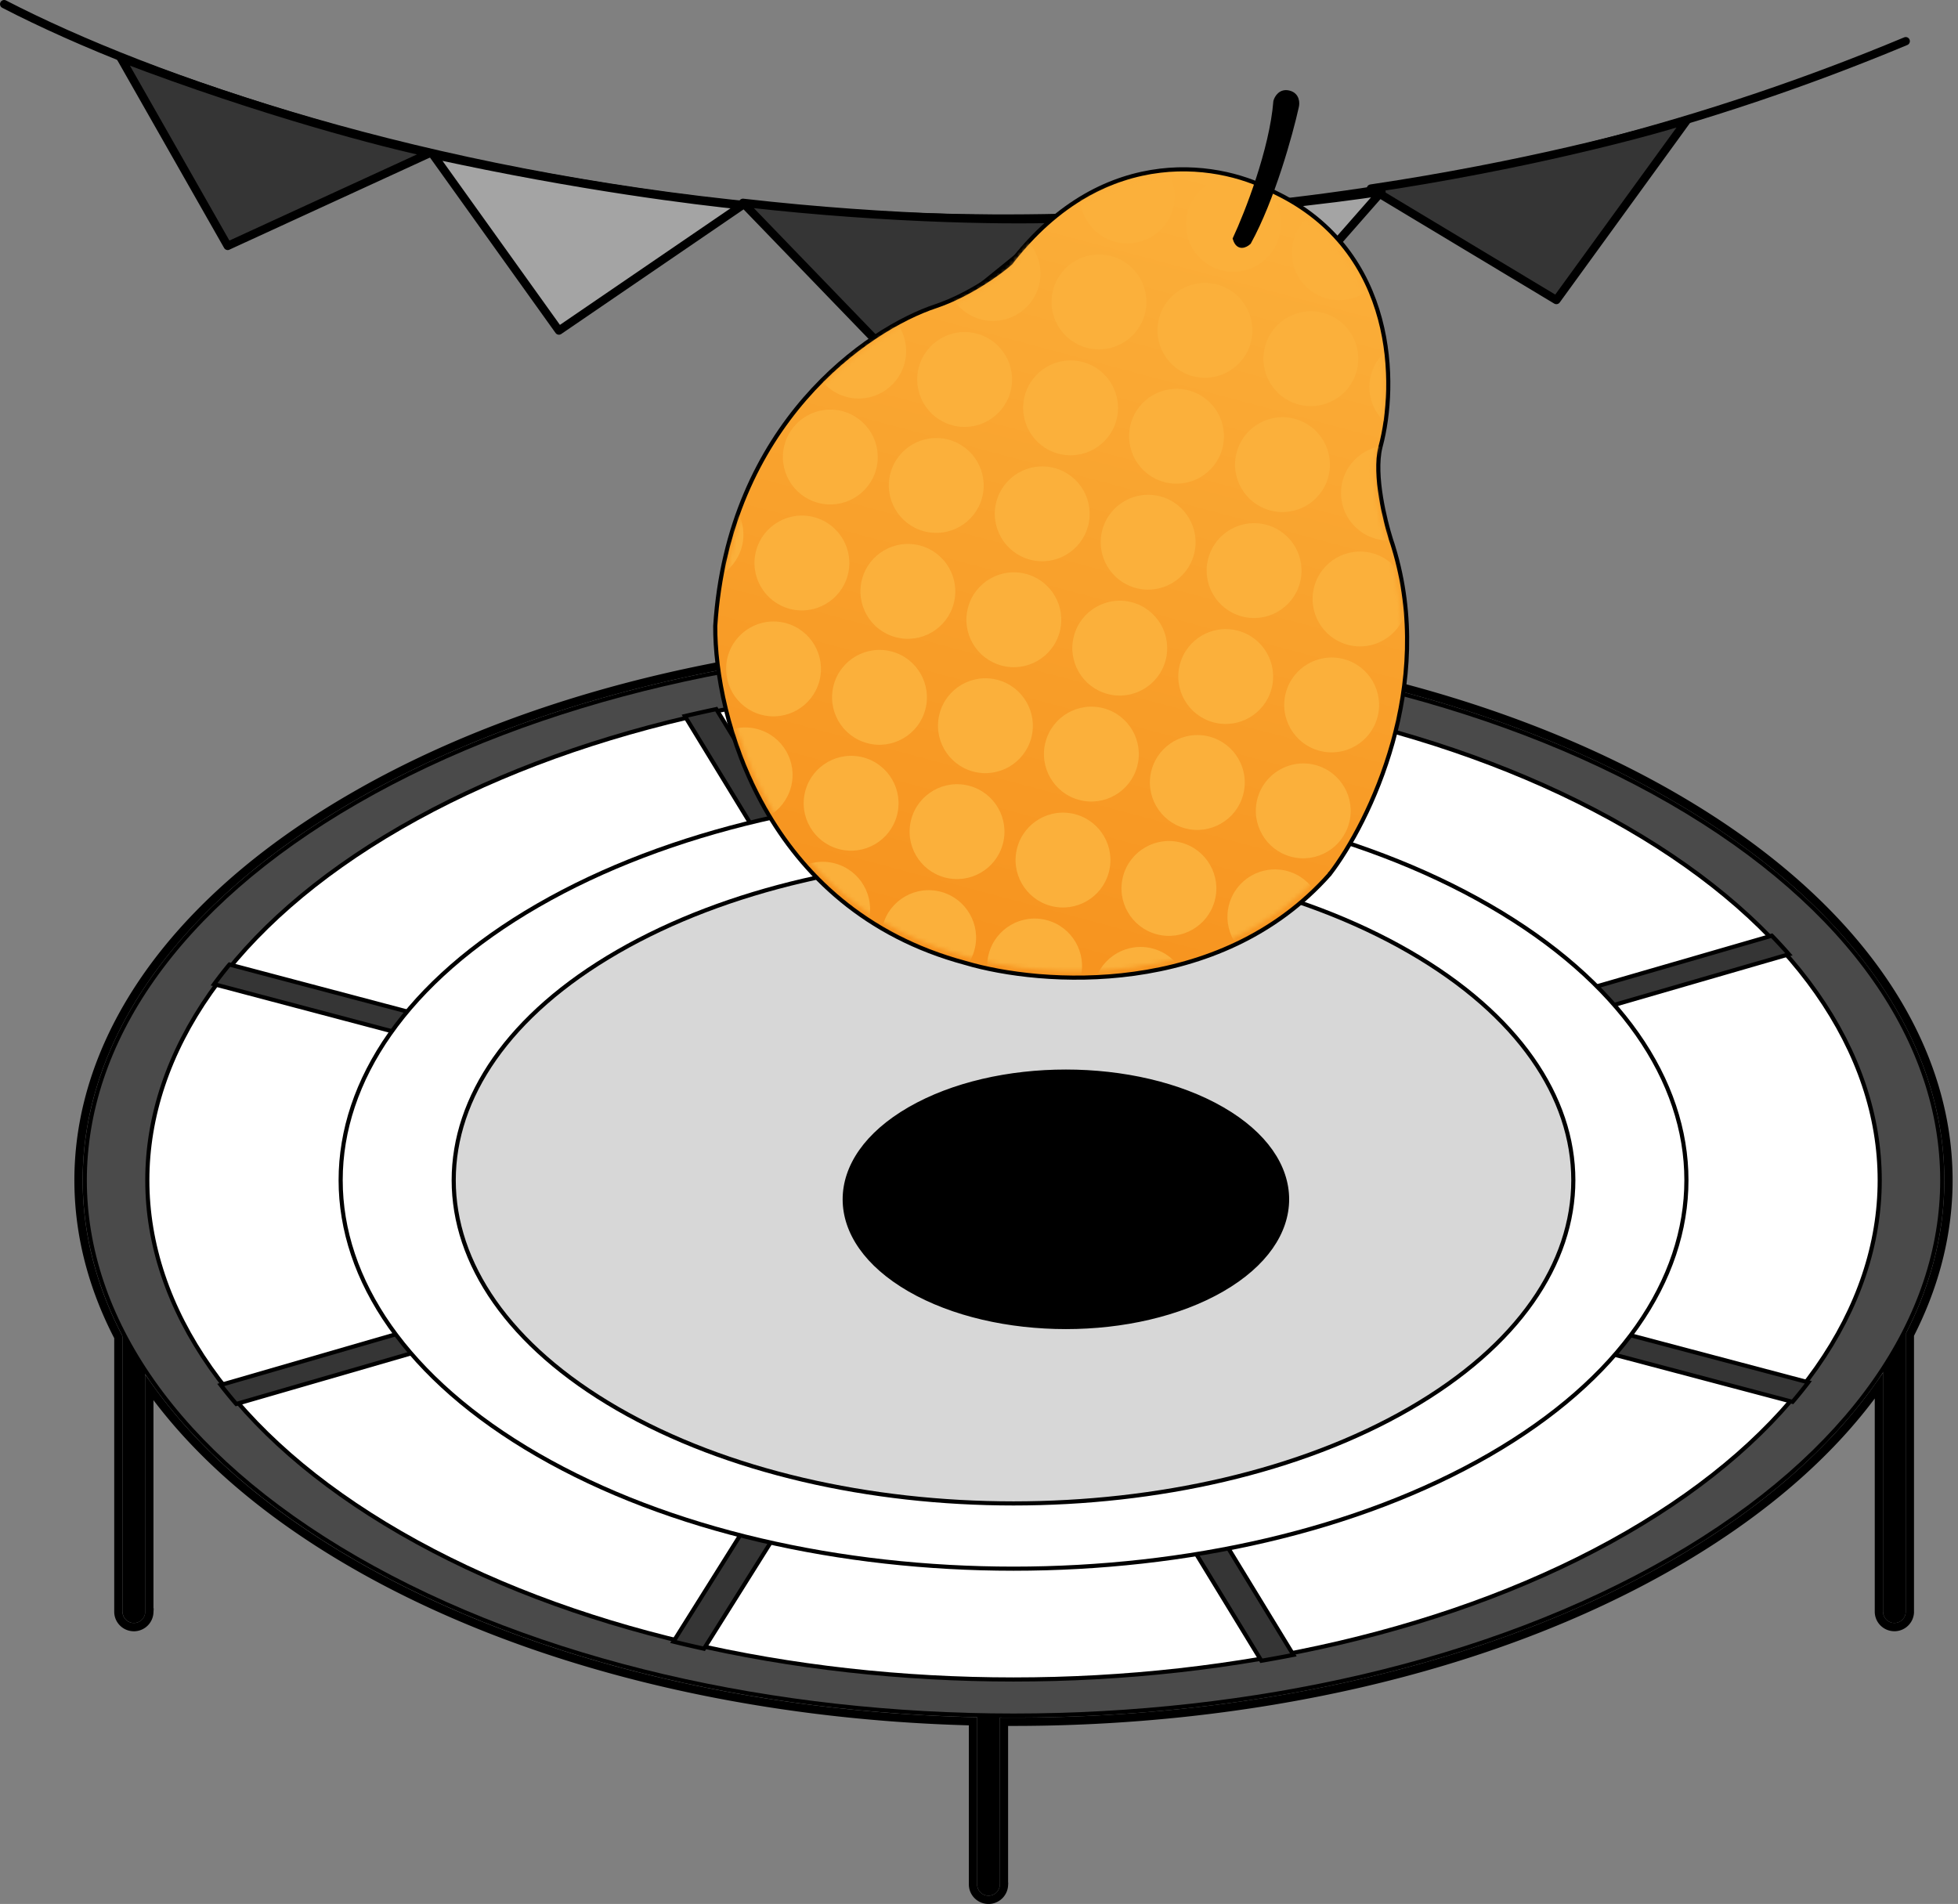 <svg xmlns="http://www.w3.org/2000/svg" id="Laag_1" width="473.97" height="460.87" data-name="Laag 1"><rect width="100%" height="100%" fill="#808080" stroke="none"/><defs><linearGradient id="Naamloos_verloop" x1="287.68" x2="235.95" y1="356.67" y2="163.61" data-name="Naamloos verloop" gradientTransform="matrix(1 0 0 -1 0 396.81)" gradientUnits="userSpaceOnUse"><stop offset="0" stop-color="#fbb03b"/><stop offset="1" stop-color="#f7931e"/></linearGradient><linearGradient id="Naamloos_verloop_2" x1="286.99" x2="236.37" y1="354.51" y2="165.58" data-name="Naamloos verloop 2" gradientTransform="matrix(1 0 0 -1 0 396.81)" gradientUnits="userSpaceOnUse"><stop offset="0" stop-color="#fbb03b"/><stop offset="1" stop-color="#f7931e"/></linearGradient><style>.cls-7{stroke:#000;fill:#fff}</style><mask id="mask" width="363.23" height="291.82" x="110.74" y="8.47" maskUnits="userSpaceOnUse"><path id="mask0_364_2" d="M245.22 65.66c22.33-29.12 50.61-23.25 61.96-16.68 28.98 13.82 28.66 45.5 24.87 59.61-1.82 6.77 1.11 18.45 2.8 23.44 10.5 33.07-5.48 65.6-14.78 77.73-26.01 29.34-68.02 26.15-85.78 20.89-47.43-12.71-59.04-58.18-58.92-79.33 3.07-47.59 35.92-70.05 51.96-75.34 7.99-2.7 15.26-8.01 17.9-10.33Z" data-name="mask0 364 2" style="stroke:#000;stroke-width:2px;stroke-linecap:round;fill:url(#Naamloos_verloop_2)"/></mask></defs><path d="M32.41 313.48c1.52 0 2.75 1.23 2.75 2.75v73.89c0 1.52-1.23 2.75-2.75 2.75s-2.75-1.23-2.75-2.75v-73.89c0-1.52 1.23-2.75 2.75-2.75m206.87 66.01c1.52 0 2.75 1.23 2.75 2.75v73.89c0 1.52-1.23 2.75-2.75 2.75s-2.75-1.23-2.75-2.75v-73.89c0-1.52 1.23-2.75 2.75-2.75m219.29-66.01c1.52 0 2.75 1.23 2.75 2.75v73.89c0 1.52-1.23 2.75-2.75 2.75s-2.75-1.23-2.75-2.75v-73.89c0-1.52 1.23-2.75 2.75-2.75"/><path d="M245.34 156.1c57.6 0 115.17 12.69 159.08 38.04 43.9 25.35 65.74 58.5 65.74 91.55s-21.84 66.21-65.74 91.55c-43.9 25.35-101.48 38.04-159.08 38.04s-115.18-12.69-159.08-38.04-65.74-58.5-65.74-91.55 21.84-66.21 65.74-91.55c43.9-25.35 101.48-38.04 159.08-38.04Z" style="stroke:#000;fill:#4a4a4a"/><path d="M245.34 164.84c53.72 0 107.42 11.84 148.37 35.48s61.31 54.56 61.31 85.37-20.36 61.73-61.31 85.37-94.65 35.48-148.37 35.48-107.43-11.83-148.37-35.48c-40.95-23.64-61.31-54.56-61.31-85.37s20.36-61.73 61.31-85.37 94.65-35.48 148.37-35.48Z" class="cls-7"/><path d="M273.83 340.67c1.24-.37 2.7 0 3.21.84l36.05 59.08c-2.57.5-5.16.98-7.75 1.42l-35.67-58.45c-.5-.82.11-1.75 1.33-2.08.95-.26 1.89-.53 2.83-.82Zm-76.37 1.83c.51-.82 1.92-1.19 3.14-.85.9.25 1.8.49 2.71.71 1.27.32 1.91 1.28 1.39 2.11l-34.28 54.61c-2.48-.54-4.95-1.12-7.4-1.72l34.44-54.87Zm-48.52-34.92c1.25-.36 2.69.06 3.18.9.35.6.72 1.21 1.1 1.8.52.81-.02 1.76-1.24 2.11L57.2 339.84c-1.32-1.52-2.57-3.06-3.77-4.61l95.51-27.66Zm174.42-1.51c.49-.82 1.87-1.24 3.1-.91l111.29 29.45c-1.21 1.59-2.48 3.17-3.82 4.73l-110.47-29.23c-1.26-.33-1.83-1.31-1.29-2.14.41-.63.81-1.26 1.19-1.9m-170.77-46.92c1.26.33 1.83 1.31 1.29 2.14-.41.63-.81 1.26-1.19 1.9-.49.82-1.87 1.24-3.1.91l-97.76-25.86c1.17-1.6 2.41-3.19 3.71-4.76l97.04 25.67Zm276.3-32.65q2.16 2.235 4.14 4.5L327.1 261.68c-1.25.36-2.68-.06-3.18-.9-.35-.6-.72-1.21-1.1-1.8-.52-.81.02-1.76 1.23-2.11l104.83-30.36Zm-222.52-.8c.5.82-.11 1.75-1.33 2.08-.95.26-1.89.53-2.83.82-1.24.37-2.7 0-3.21-.84l-33.22-54.43c2.51-.59 5.04-1.16 7.59-1.69l32.99 54.06Zm99.68-56.21c2.54.44 5.08.91 7.59 1.41l-35.07 55.87c-.51.82-1.92 1.19-3.14.85-.9-.25-1.8-.49-2.71-.72-1.27-.32-1.91-1.28-1.39-2.12l34.71-55.3Z" style="fill:#353535"/><path d="m273.83 340.67.14.48zm3.21.84.43-.26zm36.05 59.08.1.49.7-.14-.37-.61zm-7.75 1.42-.43.26.18.29.33-.06zm-35.67-58.44-.43.26zm1.33-2.09.13.48zm-73.54 1.02-.42-.27zm3.14-.85.13-.48zm2.71.72-.12.48zm1.38 2.11.42.27zm-34.28 54.61-.11.49.34.08.19-.3zm-7.39-1.72-.42-.27-.37.59.67.17zm-14.08-89.79.14.48zm3.17.91.43-.25zm1.1 1.8.42-.27zm-1.23 2.11.14.48zM57.2 339.85l-.38.33.21.24.31-.09zm-3.77-4.6-.14-.48-.71.2.45.58.4-.31Zm269.93-29.18-.43-.26zm3.1-.91-.13.48zm111.28 29.45.4.3.45-.6-.72-.19-.13.48Zm-3.81 4.73-.13.48.3.08.2-.24-.38-.32Zm-110.47-29.23-.13.48zm-1.29-2.14.42.27zm-169.58-48.82-.13.48zm1.29 2.15-.42-.27zm-1.19 1.89-.43-.26zm-3.1.91-.13.48zm-97.76-25.86-.4-.3-.44.59.71.19zm3.72-4.76.13-.48-.31-.08-.2.25.39.32Zm373.34-6.98.36-.35-.21-.22-.29.08.14.48Zm4.15 4.5.14.48.75-.22-.52-.59-.38.33Zm-105.93 30.68.14.48zm-3.18-.9.43-.25zm-1.1-1.81.42-.27zm1.23-2.11.14.48zM206.37 225.7l.43-.26zm-1.33 2.09.13.48zm-2.83.81.14.48zm-3.21-.84-.43.26zm-33.21-54.42-.11-.49-.67.16.36.59.43-.26Zm7.59-1.7.43-.26-.18-.3-.35.07zm132.67-2.15.09-.49-.33-.06-.18.28zm7.6 1.41.42.27.39-.61-.71-.14-.1.49Zm-35.07 55.87.42.27zm-3.14.85-.13.48zm-2.71-.72.12-.48zm-1.39-2.11-.42-.27zm2.49 115.88.14.48a3.04 3.04 0 0 1 1.61-.03c.51.13.87.38 1.03.65l.43-.26.43-.26c-.35-.57-.98-.93-1.64-1.1-.67-.17-1.44-.17-2.15.04zm3.21.84-.43.26 36.05 59.08.43-.26.43-.26-36.05-59.08zm36.05 59.08-.1-.49c-2.57.5-5.15.98-7.74 1.42l.09.49.08.49c2.6-.45 5.19-.92 7.77-1.43l-.1-.49Zm-7.75 1.42.43-.26-35.67-58.45-.43.26-.43.26 35.67 58.45zm-35.67-58.44.43-.26c-.14-.23-.13-.46.01-.69.16-.25.5-.51 1.02-.65l-.13-.48-.13-.48c-.7.19-1.27.57-1.6 1.07-.34.53-.38 1.17-.02 1.75l.43-.26Zm1.33-2.09.13.48c.95-.26 1.9-.54 2.84-.82l-.14-.48-.15-.48q-1.395.42-2.82.81l.13.48Zm-73.54 1.02.42.27c.17-.27.52-.51 1.01-.64s1.05-.14 1.57 0l.13-.48.13-.48c-.7-.19-1.45-.18-2.1 0-.64.17-1.26.52-1.6 1.07l.42.27Zm3.14-.85-.13.48c.9.25 1.81.49 2.72.72l.12-.48.12-.49c-.9-.23-1.8-.46-2.7-.71zm2.71.72-.12.48c.55.14.9.4 1.07.65.15.23.16.47.01.71l.42.27.42.27c.37-.6.33-1.26-.03-1.79-.34-.51-.94-.89-1.66-1.07l-.12.49Zm1.38 2.11-.42-.27-34.28 54.62.42.26.42.27 34.28-54.62-.42-.27Zm-34.28 54.61.11-.49c-2.48-.54-4.94-1.12-7.39-1.72l-.12.49-.12.49c2.46.6 4.93 1.18 7.41 1.72zm-7.39-1.72.42.27 34.44-54.87-.42-.27-.42-.27-34.44 54.87zm-14.08-89.79.14.48c.53-.15 1.1-.14 1.6 0s.85.4 1.01.67l.43-.25.43-.25c-.33-.57-.95-.95-1.6-1.13-.66-.19-1.43-.21-2.15 0zm3.17.91-.43.25c.35.61.72 1.22 1.11 1.82l.42-.27.42-.27c-.38-.59-.74-1.19-1.09-1.78zm1.1 1.8-.42.27c.16.24.15.48.02.71-.14.24-.46.5-.97.65l.14.48.14.48c.7-.2 1.26-.59 1.56-1.11.31-.54.32-1.18-.04-1.75l-.42.27Zm-1.23 2.11-.14-.48-94.78 27.45.14.48.14.48 94.78-27.45zM57.2 339.85l.38-.33c-1.31-1.52-2.56-3.04-3.75-4.58l-.4.31-.4.31c1.2 1.55 2.47 3.1 3.79 4.63l.38-.33Zm-3.77-4.6.14.48 95.51-27.66-.14-.48-.14-.48-95.51 27.66zm269.93-29.18.43.26c.16-.27.5-.52.99-.66.48-.14 1.04-.16 1.56-.02l.13-.48.13-.48a3.93 3.93 0 0 0-2.1.03c-.64.19-1.23.56-1.56 1.11l.43.26Zm3.1-.91-.13.48 111.29 29.45.13-.48.13-.48-111.29-29.45zm111.28 29.45-.4-.3c-1.21 1.58-2.47 3.15-3.8 4.71l.38.33.38.32c1.34-1.57 2.62-3.16 3.84-4.75l-.4-.3Zm-3.81 4.73.13-.48-110.46-29.23-.13.48-.13.48 110.47 29.23.13-.48Zm-110.47-29.23.13-.48c-.54-.14-.87-.41-1.02-.66-.14-.23-.14-.48.02-.73l-.42-.27-.42-.27a1.64 1.64 0 0 0-.04 1.79c.32.53.9.92 1.62 1.11l.13-.48Zm-1.29-2.14.42.27c.42-.64.82-1.27 1.2-1.92l-.43-.26-.43-.26c-.38.63-.77 1.26-1.18 1.88l.42.27Zm-169.58-48.82-.13.48c.54.14.87.41 1.02.66.14.23.14.48-.02.73l.42.27.42.27c.38-.58.37-1.24.04-1.79-.32-.53-.9-.92-1.62-1.11l-.13.48Zm1.29 2.15-.42-.27c-.41.64-.81 1.27-1.2 1.92l.43.26.43.26c.38-.63.77-1.26 1.18-1.88l-.42-.27Zm-1.19 1.89-.43-.26c-.16.27-.5.52-.99.66-.48.14-1.03.16-1.56.02l-.13.48-.13.48c.71.19 1.45.16 2.1-.03.64-.19 1.23-.56 1.56-1.11l-.43-.26Zm-3.1.91.13-.48-97.76-25.86-.13.48-.13.48 97.76 25.86zm-97.76-25.86.4.3q1.755-2.385 3.69-4.74l-.38-.32-.39-.32c-1.31 1.58-2.55 3.18-3.73 4.78l.4.3Zm3.72-4.76-.13.48 97.04 25.67.13-.48.13-.48-97.04-25.68-.13.48Zm373.34-6.98-.36.35c1.43 1.48 2.81 2.97 4.13 4.48l.38-.33.38-.33c-1.33-1.52-2.71-3.03-4.16-4.52l-.36.35Zm4.15 4.5-.14-.48-105.93 30.68.14.48.14.48 105.93-30.68zm-105.93 30.68-.14-.48c-.53.15-1.1.14-1.6 0s-.85-.4-1.01-.68l-.43.25-.43.25c.33.57.95.95 1.6 1.13.66.19 1.43.21 2.15 0l-.14-.48Zm-3.18-.9.43-.25c-.36-.61-.73-1.22-1.11-1.82l-.42.27-.42.27c.38.59.74 1.19 1.09 1.78zm-1.1-1.81.42-.27a.635.635 0 0 1-.02-.71c.14-.24.46-.5.97-.65l-.14-.48-.14-.48c-.7.2-1.26.59-1.56 1.11-.31.54-.32 1.18.04 1.75l.42-.27Zm1.23-2.11.14.48 104.83-30.36-.14-.48-.14-.48-104.83 30.36zM206.37 225.7l-.43.26c.14.24.13.47-.01.69-.16.25-.49.51-1.02.65l.13.48.13.48c.7-.19 1.27-.57 1.6-1.08.34-.53.38-1.17.02-1.75l-.43.26Zm-1.33 2.09-.13-.48c-.95.26-1.9.54-2.84.82l.15.48.14.48q1.395-.42 2.82-.81l-.13-.48Zm-2.83.81-.15-.48c-.53.16-1.11.16-1.61.03-.51-.13-.87-.38-1.03-.65l-.43.26-.43.26c.35.57.97.93 1.63 1.1.67.17 1.44.17 2.15-.04l-.14-.48Zm-3.21-.84.43-.26-33.22-54.43-.43.26-.43.26 33.22 54.43zm-33.21-54.42.12.49c2.51-.59 5.04-1.16 7.58-1.69l-.1-.49-.1-.49c-2.55.54-5.08 1.1-7.6 1.69l.11.49Zm7.59-1.7-.43.26 32.99 54.06.43-.26.43-.26-32.99-54.06zm132.67-2.15-.08.49c2.54.44 5.07.91 7.58 1.41l.1-.49.1-.49c-2.52-.5-5.06-.97-7.61-1.41zm7.6 1.41-.42-.27-35.07 55.87.42.27.42.27 35.07-55.87zm-35.07 55.87-.42-.27c-.17.27-.52.51-1.01.64s-1.05.14-1.57 0l-.13.48-.13.48c.7.19 1.45.18 2.1 0 .64-.17 1.25-.52 1.6-1.07l-.42-.27Zm-3.14.85.13-.48c-.9-.25-1.81-.49-2.72-.72l-.12.48-.12.49c.9.23 1.8.46 2.7.71zm-2.71-.72.12-.48c-.55-.14-.9-.4-1.07-.65a.62.62 0 0 1-.01-.71l-.42-.27-.42-.27c-.37.6-.33 1.26.03 1.79.34.51.94.89 1.66 1.07l.12-.49Zm-1.39-2.11.42.27 34.71-55.3-.42-.27-.42-.27-34.71 55.3z"/><path d="M360.52 219.19c63.61 36.72 63.61 96.27 0 132.99s-166.74 36.72-230.35 0-63.61-96.27 0-132.99 166.74-36.72 230.35 0Z" class="cls-7"/><path d="M341.16 230.37c52.92 30.55 52.92 80.09 0 110.64s-138.72 30.55-191.64 0-52.92-80.09 0-110.64 138.72-30.55 191.64 0Z" style="fill:#d7d7d7;stroke:#000"/><path d="M295.88 268.45c20.91 12.07 20.91 31.64 0 43.72s-54.81 12.07-75.72 0-20.91-31.64 0-43.72 54.81-12.07 75.72 0Z" style="stroke:#000"/><path d="M245.34 154.6c57.79 0 115.64 12.73 159.83 38.24l1.42.83c29.61 17.4 49.18 38.45 58.58 60.73 9.53 22.59 8.57 46.37-2.85 68.7v67.21a3.756 3.756 0 0 1-3.56 3.55h-.19c-2.07 0-3.75-1.67-3.75-3.74v-54.67c-10.73 15.2-26.57 29.43-47.49 41.84l-2.16 1.26c-44.77 25.85-103.58 38.57-162.14 38.23v39.55a3.756 3.756 0 0 1-3.56 3.55h-.19c-2.07 0-3.75-1.67-3.75-3.74v-39.47c-53.63-1.34-106.64-13.65-148.04-36.98l-1.98-1.13c-21.8-12.58-38.26-27.13-49.36-42.69v54.45a3.756 3.756 0 0 1-3.56 3.55h-.19c-2.07 0-3.75-1.67-3.75-3.74v-66.45C17 301.28 15.9 277.39 25.38 254.7c9.5-22.75 29.58-44.22 60.12-61.85l2.08-1.19c43.91-24.72 100.86-37.05 157.75-37.05Z" style="stroke:#000;fill:none;stroke-width:2px"/><path d="M1 1c71.78 37.09 264.35 90.81 460.32 8.97" style="stroke:#000;fill:none;stroke-width:2px;stroke-linecap:round;stroke-linejoin:round"/><path d="m55.12 59.53-25.9-45.54c34.6 13.21 64.32 20.87 74.85 23.05L55.12 59.52Zm161.11 27.25-36.38-37.69c36.8 4.21 67.48 4.27 78.23 3.77zm160.51-14.15-44.89-26.99c36.63-5.46 66.29-13.34 76.54-16.6l-31.64 43.59Z" style="stroke:#000;stroke-width:2px;stroke-linecap:round;stroke-linejoin:round;fill:#353535"/><path d="M135.29 80.01 104.8 37.42c35.89 7.83 64.14 11.22 74.84 12.3l-44.34 30.3Zm163.68 6.73-40.1-33.7c36.72-1.31 64.92-5.03 75.55-6.64l-35.45 40.35Z" style="stroke:#000;stroke-width:2px;stroke-linecap:round;stroke-linejoin:round;fill:#a4a4a4"/><path d="M280.8 41.32c11.63-1.39 21.86 1.8 27.74 5.21 14.95 7.13 22.35 18.88 25.51 30.66 3.16 11.76 2.11 23.55.16 30.83l-.08.32c-.8 3.32-.53 7.8.18 12.13.64 3.9 1.61 7.62 2.42 10.19l.34 1.02h0l.25.81c5.11 16.74 3.68 33.3-.2 47.23-3.95 14.15-10.43 25.61-15.22 31.86h-.01l-.01.03c-13.39 15.1-30.89 21.82-47.3 24.09-16.4 2.27-31.74.11-40.87-2.6h0c-48.77-13.08-60.69-59.83-60.57-81.54h0v-.03c3.15-48.87 36.89-71.98 53.43-77.43 8.04-2.72 15.39-8.07 18.08-10.43 11.48-14.95 24.51-20.95 36.17-22.35Z" style="stroke:#000;fill:url(#Naamloos_verloop);stroke-linecap:round"/><g style="mask:url(#mask)"><path d="M459.51 274.25c-6.12-1.64-9.76-7.94-8.12-14.06s7.94-9.76 14.06-8.12 9.76 7.94 8.12 14.06-7.94 9.76-14.06 8.12m-6.87 25.64c-6.12-1.64-9.76-7.94-8.12-14.06s7.94-9.76 14.06-8.12 9.76 7.94 8.12 14.06-7.94 9.76-14.06 8.12m1.84-109.45c-6.12-1.64-9.76-7.94-8.12-14.06s7.94-9.76 14.06-8.12 9.76 7.94 8.12 14.06-7.94 9.76-14.06 8.12m-6.87 25.65c-6.12-1.64-9.76-7.94-8.12-14.06s7.94-9.76 14.06-8.12 9.76 7.94 8.12 14.06-7.94 9.76-14.06 8.12m-6.87 25.64c-6.12-1.64-9.76-7.94-8.12-14.06s7.94-9.76 14.06-8.12 9.76 7.94 8.12 14.06-7.94 9.76-14.06 8.12m-6.87 25.65c-6.12-1.64-9.76-7.94-8.12-14.06s7.94-9.76 14.06-8.12 9.76 7.94 8.12 14.06-7.94 9.76-14.06 8.12M427 293.02c-6.12-1.64-9.76-7.94-8.12-14.06s7.94-9.76 14.06-8.12 9.76 7.94 8.12 14.06-7.94 9.76-14.06 8.12m22.45-186.39c-6.12-1.64-9.76-7.94-8.12-14.06s7.94-9.76 14.06-8.12 9.76 7.94 8.12 14.06-7.94 9.76-14.06 8.12m-6.87 25.65c-6.12-1.64-9.76-7.94-8.12-14.06s7.94-9.76 14.06-8.12 9.76 7.94 8.12 14.06-7.94 9.76-14.06 8.12m-6.87 25.64c-6.12-1.64-9.76-7.94-8.12-14.06s7.94-9.76 14.06-8.12 9.76 7.94 8.12 14.06-7.94 9.76-14.06 8.12m-6.87 25.65c-6.12-1.64-9.76-7.94-8.12-14.06s7.94-9.76 14.06-8.12 9.76 7.94 8.12 14.06-7.94 9.76-14.06 8.12m-6.88 25.64c-6.12-1.64-9.76-7.94-8.12-14.06s7.94-9.76 14.06-8.12 9.76 7.94 8.12 14.06-7.94 9.76-14.06 8.12m-6.87 25.65c-6.12-1.64-9.76-7.94-8.12-14.06s7.94-9.76 14.06-8.12 9.76 7.94 8.12 14.06-7.94 9.76-14.06 8.12m-6.87 25.64c-6.12-1.64-9.76-7.94-8.12-14.06s7.94-9.76 14.06-8.12 9.76 7.94 8.12 14.06-7.94 9.76-14.06 8.12m-6.87 25.65c-6.12-1.64-9.76-7.94-8.12-14.06s7.94-9.76 14.06-8.12 9.76 7.94 8.12 14.06-7.94 9.76-14.06 8.12m22.46-186.39c-6.12-1.64-9.76-7.94-8.12-14.06s7.94-9.76 14.06-8.12 9.76 7.94 8.12 14.06-7.94 9.76-14.06 8.12m-6.88 25.65c-6.12-1.64-9.76-7.94-8.12-14.06s7.94-9.76 14.06-8.12 9.76 7.94 8.12 14.06-7.94 9.76-14.06 8.12m-6.87 25.64c-6.12-1.64-9.76-7.94-8.12-14.06s7.94-9.76 14.06-8.12 9.76 7.94 8.12 14.06-7.94 9.76-14.06 8.12m-6.87 25.65c-6.12-1.64-9.76-7.94-8.12-14.06s7.94-9.76 14.06-8.12 9.76 7.94 8.12 14.06-7.94 9.76-14.06 8.12m-6.87 25.64c-6.12-1.64-9.76-7.94-8.12-14.06s7.94-9.76 14.06-8.12 9.76 7.94 8.12 14.06-7.94 9.76-14.06 8.12m-6.87 25.65c-6.12-1.64-9.76-7.94-8.12-14.06s7.94-9.76 14.06-8.12 9.76 7.94 8.12 14.06-7.94 9.76-14.06 8.12m-6.87 25.64c-6.12-1.64-9.76-7.94-8.12-14.06s7.94-9.76 14.06-8.12 9.76 7.94 8.12 14.06-7.94 9.76-14.06 8.12m-6.88 25.65c-6.12-1.64-9.76-7.94-8.12-14.06s7.94-9.76 14.06-8.12 9.76 7.94 8.12 14.06-7.94 9.76-14.06 8.12m22.46-186.39c-6.12-1.64-9.76-7.94-8.12-14.06s7.94-9.76 14.06-8.12 9.76 7.94 8.12 14.06-7.94 9.76-14.06 8.12m-6.87 25.64c-6.12-1.64-9.76-7.94-8.12-14.06s7.94-9.76 14.06-8.12 9.76 7.94 8.12 14.06-7.94 9.76-14.06 8.12m-6.87 25.65c-6.12-1.64-9.76-7.94-8.12-14.06s7.94-9.76 14.06-8.12 9.76 7.94 8.12 14.06-7.94 9.76-14.06 8.12m-6.87 25.64c-6.12-1.64-9.76-7.94-8.12-14.06s7.94-9.76 14.06-8.12 9.76 7.94 8.12 14.06-7.94 9.76-14.06 8.12m-6.88 25.65c-6.12-1.64-9.76-7.94-8.12-14.06s7.94-9.76 14.06-8.12 9.76 7.94 8.12 14.06-7.94 9.76-14.06 8.12m-6.87 25.65c-6.12-1.64-9.76-7.94-8.12-14.06s7.94-9.76 14.06-8.12 9.76 7.94 8.12 14.06-7.94 9.76-14.06 8.12m-6.87 25.64c-6.12-1.64-9.76-7.94-8.12-14.06s7.94-9.76 14.06-8.12 9.76 7.94 8.12 14.06-7.94 9.76-14.06 8.12m-6.87 25.65c-6.12-1.64-9.76-7.94-8.12-14.06s7.94-9.76 14.06-8.12 9.76 7.94 8.12 14.06-7.94 9.76-14.06 8.12m22.45-186.39c-6.12-1.64-9.76-7.94-8.12-14.06s7.94-9.76 14.06-8.12 9.76 7.94 8.12 14.06-7.94 9.76-14.06 8.12m-6.87 25.64c-6.12-1.64-9.76-7.94-8.12-14.06s7.94-9.76 14.06-8.12 9.76 7.94 8.12 14.06-7.94 9.76-14.06 8.12m-6.87 25.65c-6.12-1.64-9.76-7.94-8.12-14.06s7.94-9.76 14.06-8.12 9.76 7.94 8.12 14.06-7.94 9.76-14.06 8.12m-6.87 25.64c-6.12-1.64-9.76-7.94-8.12-14.06s7.94-9.76 14.06-8.12 9.76 7.94 8.12 14.06-7.94 9.76-14.06 8.12m-6.87 25.65c-6.12-1.64-9.76-7.94-8.12-14.06s7.94-9.76 14.06-8.12 9.76 7.94 8.12 14.06-7.94 9.76-14.06 8.12m-6.87 25.64c-6.12-1.64-9.76-7.94-8.12-14.06s7.94-9.76 14.06-8.12 9.76 7.94 8.12 14.06-7.94 9.76-14.06 8.12m-6.88 25.65c-6.12-1.64-9.76-7.94-8.12-14.06s7.94-9.76 14.06-8.12 9.76 7.94 8.12 14.06-7.94 9.76-14.06 8.12m-6.87 25.64c-6.12-1.64-9.76-7.94-8.12-14.06s7.94-9.76 14.06-8.12 9.76 7.94 8.12 14.06-7.94 9.76-14.06 8.12m22.46-186.38c-6.12-1.64-9.76-7.94-8.12-14.06s7.94-9.76 14.06-8.12 9.76 7.94 8.12 14.06-7.94 9.76-14.06 8.12M340 104.79c-6.12-1.64-9.76-7.94-8.12-14.06s7.94-9.76 14.06-8.12 9.76 7.94 8.12 14.06-7.94 9.76-14.06 8.12m-6.87 25.65c-6.12-1.64-9.76-7.94-8.12-14.06s7.94-9.76 14.06-8.12 9.76 7.94 8.12 14.06-7.94 9.76-14.06 8.12m-6.88 25.64c-6.12-1.64-9.76-7.94-8.12-14.06s7.94-9.76 14.06-8.12 9.76 7.94 8.12 14.06-7.94 9.76-14.06 8.12m-6.87 25.65c-6.12-1.64-9.76-7.94-8.12-14.06s7.94-9.76 14.06-8.12 9.76 7.94 8.12 14.06-7.94 9.76-14.06 8.12m-6.87 25.64c-6.12-1.64-9.76-7.94-8.12-14.06s7.94-9.76 14.06-8.12 9.76 7.94 8.12 14.06-7.94 9.76-14.06 8.12m-6.87 25.65c-6.12-1.64-9.76-7.94-8.12-14.06s7.94-9.76 14.06-8.12 9.76 7.94 8.12 14.06-7.94 9.76-14.06 8.12m-6.87 25.64c-6.12-1.64-9.76-7.94-8.12-14.06s7.94-9.76 14.06-8.12 9.76 7.94 8.12 14.06-7.94 9.76-14.06 8.12m22.45-186.39c-6.12-1.64-9.76-7.94-8.12-14.06s7.94-9.76 14.06-8.12 9.76 7.94 8.12 14.06-7.94 9.76-14.06 8.12m-6.87 25.65c-6.12-1.64-9.76-7.94-8.12-14.06s7.94-9.76 14.06-8.12 9.76 7.94 8.12 14.06-7.94 9.76-14.06 8.12m-6.87 25.64c-6.12-1.64-9.76-7.94-8.12-14.06s7.94-9.76 14.06-8.12 9.76 7.94 8.12 14.06-7.94 9.76-14.06 8.12m-6.87 25.65c-6.12-1.64-9.76-7.94-8.12-14.06s7.94-9.76 14.06-8.12 9.76 7.94 8.12 14.06-7.94 9.76-14.06 8.12m-6.87 25.64c-6.12-1.64-9.76-7.94-8.12-14.06s7.94-9.76 14.06-8.12 9.76 7.94 8.12 14.06-7.94 9.76-14.06 8.12m-6.87 25.65c-6.12-1.64-9.76-7.94-8.12-14.06s7.94-9.76 14.06-8.12 9.76 7.94 8.12 14.06-7.94 9.76-14.06 8.12m-6.88 25.65c-6.12-1.64-9.76-7.94-8.12-14.06s7.94-9.76 14.06-8.12 9.76 7.94 8.12 14.06-7.94 9.76-14.06 8.12m-6.87 25.64c-6.12-1.64-9.76-7.94-8.12-14.06s7.94-9.76 14.06-8.12 9.76 7.94 8.12 14.06-7.94 9.76-14.06 8.12M295.58 65.4c-6.12-1.64-9.76-7.94-8.12-14.06s7.94-9.76 14.06-8.12 9.76 7.94 8.12 14.06-7.94 9.76-14.06 8.12m-6.87 25.65c-6.12-1.64-9.76-7.94-8.12-14.06s7.94-9.76 14.06-8.12 9.76 7.94 8.12 14.06-7.94 9.76-14.06 8.12m-6.88 25.64c-6.12-1.64-9.76-7.94-8.12-14.06s7.94-9.76 14.06-8.12 9.76 7.94 8.12 14.06-7.94 9.76-14.06 8.12m-6.87 25.65c-6.12-1.64-9.76-7.94-8.12-14.06s7.94-9.76 14.06-8.12 9.76 7.94 8.12 14.06-7.94 9.76-14.06 8.12m-6.87 25.64c-6.12-1.64-9.76-7.94-8.12-14.06 1.64-6.13 7.94-9.76 14.06-8.12s9.76 7.94 8.12 14.06-7.94 9.76-14.06 8.12m-6.87 25.65c-6.12-1.64-9.76-7.94-8.12-14.06s7.94-9.76 14.06-8.12 9.76 7.94 8.12 14.06-7.94 9.76-14.06 8.12m-6.87 25.65c-6.12-1.64-9.76-7.94-8.12-14.06s7.94-9.76 14.06-8.12 9.76 7.94 8.12 14.06-7.94 9.76-14.06 8.12m-6.87 25.64c-6.12-1.64-9.76-7.94-8.12-14.06s7.94-9.76 14.06-8.12 9.76 7.94 8.12 14.06-7.94 9.76-14.06 8.12m22.45-186.39c-6.12-1.64-9.76-7.94-8.12-14.06s7.94-9.76 14.06-8.12 9.76 7.94 8.12 14.06-7.94 9.76-14.06 8.12m-6.87 25.65c-6.12-1.64-9.76-7.94-8.12-14.06S262.88 60.36 269 62s9.76 7.94 8.12 14.06-7.94 9.76-14.06 8.12m-6.87 25.64c-6.12-1.64-9.76-7.94-8.12-14.06s7.94-9.76 14.06-8.12 9.76 7.94 8.12 14.06-7.94 9.76-14.06 8.12m-6.87 25.65c-6.12-1.64-9.76-7.94-8.12-14.06s7.94-9.76 14.06-8.12 9.76 7.94 8.12 14.06-7.94 9.76-14.06 8.12m-6.87 25.64c-6.12-1.64-9.76-7.94-8.12-14.06s7.94-9.76 14.06-8.12 9.76 7.94 8.12 14.06-7.94 9.76-14.06 8.12m-6.88 25.65c-6.12-1.64-9.76-7.94-8.12-14.06s7.94-9.76 14.06-8.12 9.76 7.94 8.12 14.06-7.94 9.76-14.06 8.12m-6.87 25.64c-6.12-1.64-9.76-7.94-8.12-14.06s7.94-9.76 14.06-8.12 9.76 7.94 8.12 14.06-7.94 9.76-14.06 8.12m-6.87 25.65c-6.12-1.64-9.76-7.94-8.12-14.06s7.94-9.76 14.06-8.12 9.76 7.94 8.12 14.06-7.94 9.76-14.06 8.12m22.46-186.39c-6.12-1.64-9.76-7.94-8.12-14.06s7.94-9.76 14.06-8.12 9.76 7.94 8.12 14.06-7.94 9.76-14.06 8.12m-6.87 25.64c-6.12-1.64-9.76-7.94-8.12-14.06s7.94-9.76 14.06-8.12 9.76 7.94 8.12 14.06-7.94 9.76-14.06 8.12m-6.88 25.65c-6.12-1.64-9.76-7.94-8.12-14.06s7.94-9.76 14.06-8.12 9.76 7.94 8.12 14.06-7.94 9.76-14.06 8.12m-6.87 25.65c-6.12-1.64-9.76-7.94-8.12-14.06s7.94-9.76 14.06-8.12 9.76 7.94 8.12 14.06-7.94 9.76-14.06 8.12m-6.87 25.64c-6.12-1.64-9.76-7.94-8.12-14.06s7.94-9.76 14.06-8.12 9.76 7.94 8.12 14.06-7.94 9.76-14.06 8.12m-6.87 25.65c-6.12-1.64-9.76-7.94-8.12-14.06s7.94-9.76 14.06-8.12 9.76 7.94 8.12 14.06-7.94 9.76-14.06 8.12m-6.87 25.64c-6.12-1.64-9.76-7.94-8.12-14.06s7.94-9.76 14.06-8.12 9.76 7.94 8.12 14.06-7.94 9.76-14.06 8.12m-6.88 25.65c-6.12-1.64-9.76-7.94-8.12-14.06s7.94-9.76 14.06-8.12 9.76 7.94 8.12 14.06-7.94 9.76-14.06 8.12m22.46-186.39c-6.12-1.64-9.76-7.94-8.12-14.06s7.94-9.76 14.06-8.12 9.76 7.94 8.12 14.06-7.94 9.76-14.06 8.12m-6.87 25.64c-6.12-1.64-9.76-7.94-8.12-14.06s7.94-9.76 14.06-8.12 9.76 7.94 8.12 14.06-7.94 9.76-14.06 8.12m-6.87 25.65c-6.12-1.64-9.76-7.94-8.12-14.06s7.94-9.76 14.06-8.12 9.76 7.94 8.12 14.06-7.94 9.76-14.06 8.12m-6.87 25.64c-6.12-1.64-9.76-7.94-8.12-14.06s7.94-9.76 14.06-8.12 9.76 7.94 8.12 14.06-7.94 9.76-14.06 8.12m-6.88 25.65c-6.12-1.64-9.76-7.94-8.12-14.06s7.94-9.76 14.06-8.12 9.76 7.94 8.12 14.06-7.94 9.76-14.06 8.12m-6.87 25.64c-6.12-1.64-9.76-7.94-8.12-14.06s7.94-9.76 14.06-8.12 9.76 7.94 8.12 14.06-7.94 9.76-14.06 8.12m-6.87 25.65c-6.12-1.64-9.76-7.94-8.12-14.06s7.94-9.76 14.06-8.12 9.76 7.94 8.12 14.06-7.94 9.76-14.06 8.12m-6.87 25.65c-6.12-1.64-9.76-7.94-8.12-14.06s7.94-9.76 14.06-8.12 9.76 7.94 8.12 14.06-7.94 9.76-14.06 8.12M193 37.91c-6.12-1.64-9.76-7.94-8.12-14.06s7.94-9.76 14.06-8.12 9.76 7.94 8.12 14.06-7.94 9.76-14.06 8.12m-6.88 25.65c-6.12-1.64-9.76-7.94-8.12-14.06s7.94-9.76 14.06-8.12 9.76 7.94 8.12 14.06-7.94 9.76-14.06 8.12m-6.87 25.65c-6.12-1.64-9.76-7.94-8.12-14.06s7.94-9.76 14.06-8.12 9.76 7.94 8.12 14.06-7.94 9.76-14.06 8.12m-6.87 25.64c-6.12-1.64-9.76-7.94-8.12-14.06s7.94-9.76 14.06-8.12 9.76 7.94 8.12 14.06-7.94 9.76-14.06 8.12m-6.87 25.65c-6.12-1.64-9.76-7.94-8.12-14.06s7.94-9.76 14.06-8.12 9.76 7.94 8.12 14.06-7.94 9.76-14.06 8.12m-6.87 25.64c-6.12-1.64-9.76-7.94-8.12-14.06s7.94-9.76 14.06-8.12 9.76 7.94 8.12 14.06-7.94 9.76-14.06 8.12m-6.87 25.65c-6.12-1.64-9.76-7.94-8.12-14.06s7.94-9.76 14.06-8.12 9.76 7.94 8.12 14.06-7.94 9.76-14.06 8.12m-6.88 25.64c-6.12-1.64-9.76-7.94-8.12-14.06s7.94-9.76 14.06-8.12 9.76 7.94 8.12 14.06-7.94 9.76-14.06 8.12m22.46-186.39c-6.12-1.64-9.76-7.94-8.12-14.06s7.94-9.76 14.06-8.12 9.76 7.94 8.12 14.06-7.94 9.76-14.06 8.12m-6.87 25.65c-6.12-1.64-9.76-7.94-8.12-14.06s7.94-9.76 14.06-8.12 9.76 7.94 8.12 14.06-7.94 9.76-14.06 8.12m-6.87 25.64c-6.12-1.64-9.76-7.94-8.12-14.06s7.94-9.76 14.06-8.12 9.76 7.94 8.12 14.06-7.94 9.76-14.06 8.12m-6.87 25.65c-6.12-1.64-9.76-7.94-8.12-14.06s7.94-9.76 14.06-8.12 9.76 7.94 8.12 14.06-7.94 9.76-14.06 8.12m-6.88 25.64c-6.12-1.64-9.76-7.94-8.12-14.06s7.94-9.76 14.06-8.12 9.76 7.94 8.12 14.06-7.94 9.76-14.06 8.12m-6.87 25.65c-6.12-1.64-9.76-7.94-8.12-14.06s7.94-9.76 14.06-8.12 9.76 7.94 8.12 14.06-7.94 9.76-14.06 8.12m-6.87 25.65c-6.12-1.64-9.76-7.94-8.12-14.06s7.94-9.76 14.06-8.12 9.76 7.94 8.12 14.06-7.94 9.76-14.06 8.12m-6.87 25.64c-6.12-1.64-9.76-7.94-8.12-14.06s7.94-9.76 14.06-8.12 9.76 7.94 8.12 14.06-7.94 9.76-14.06 8.12" style="fill:#fbb03b"/></g><path d="M312.06 22.42c-2.06-.55-3.07 1.17-3.32 2.1-.93 11.71-6.94 27.05-9.83 33.25.78 2.6 2.61 1.7 3.44.92 5.74-10.42 10.09-26.2 11.55-32.79.25-.93.23-2.93-1.83-3.48Z" style="stroke:#000;stroke-linecap:round"/></svg>